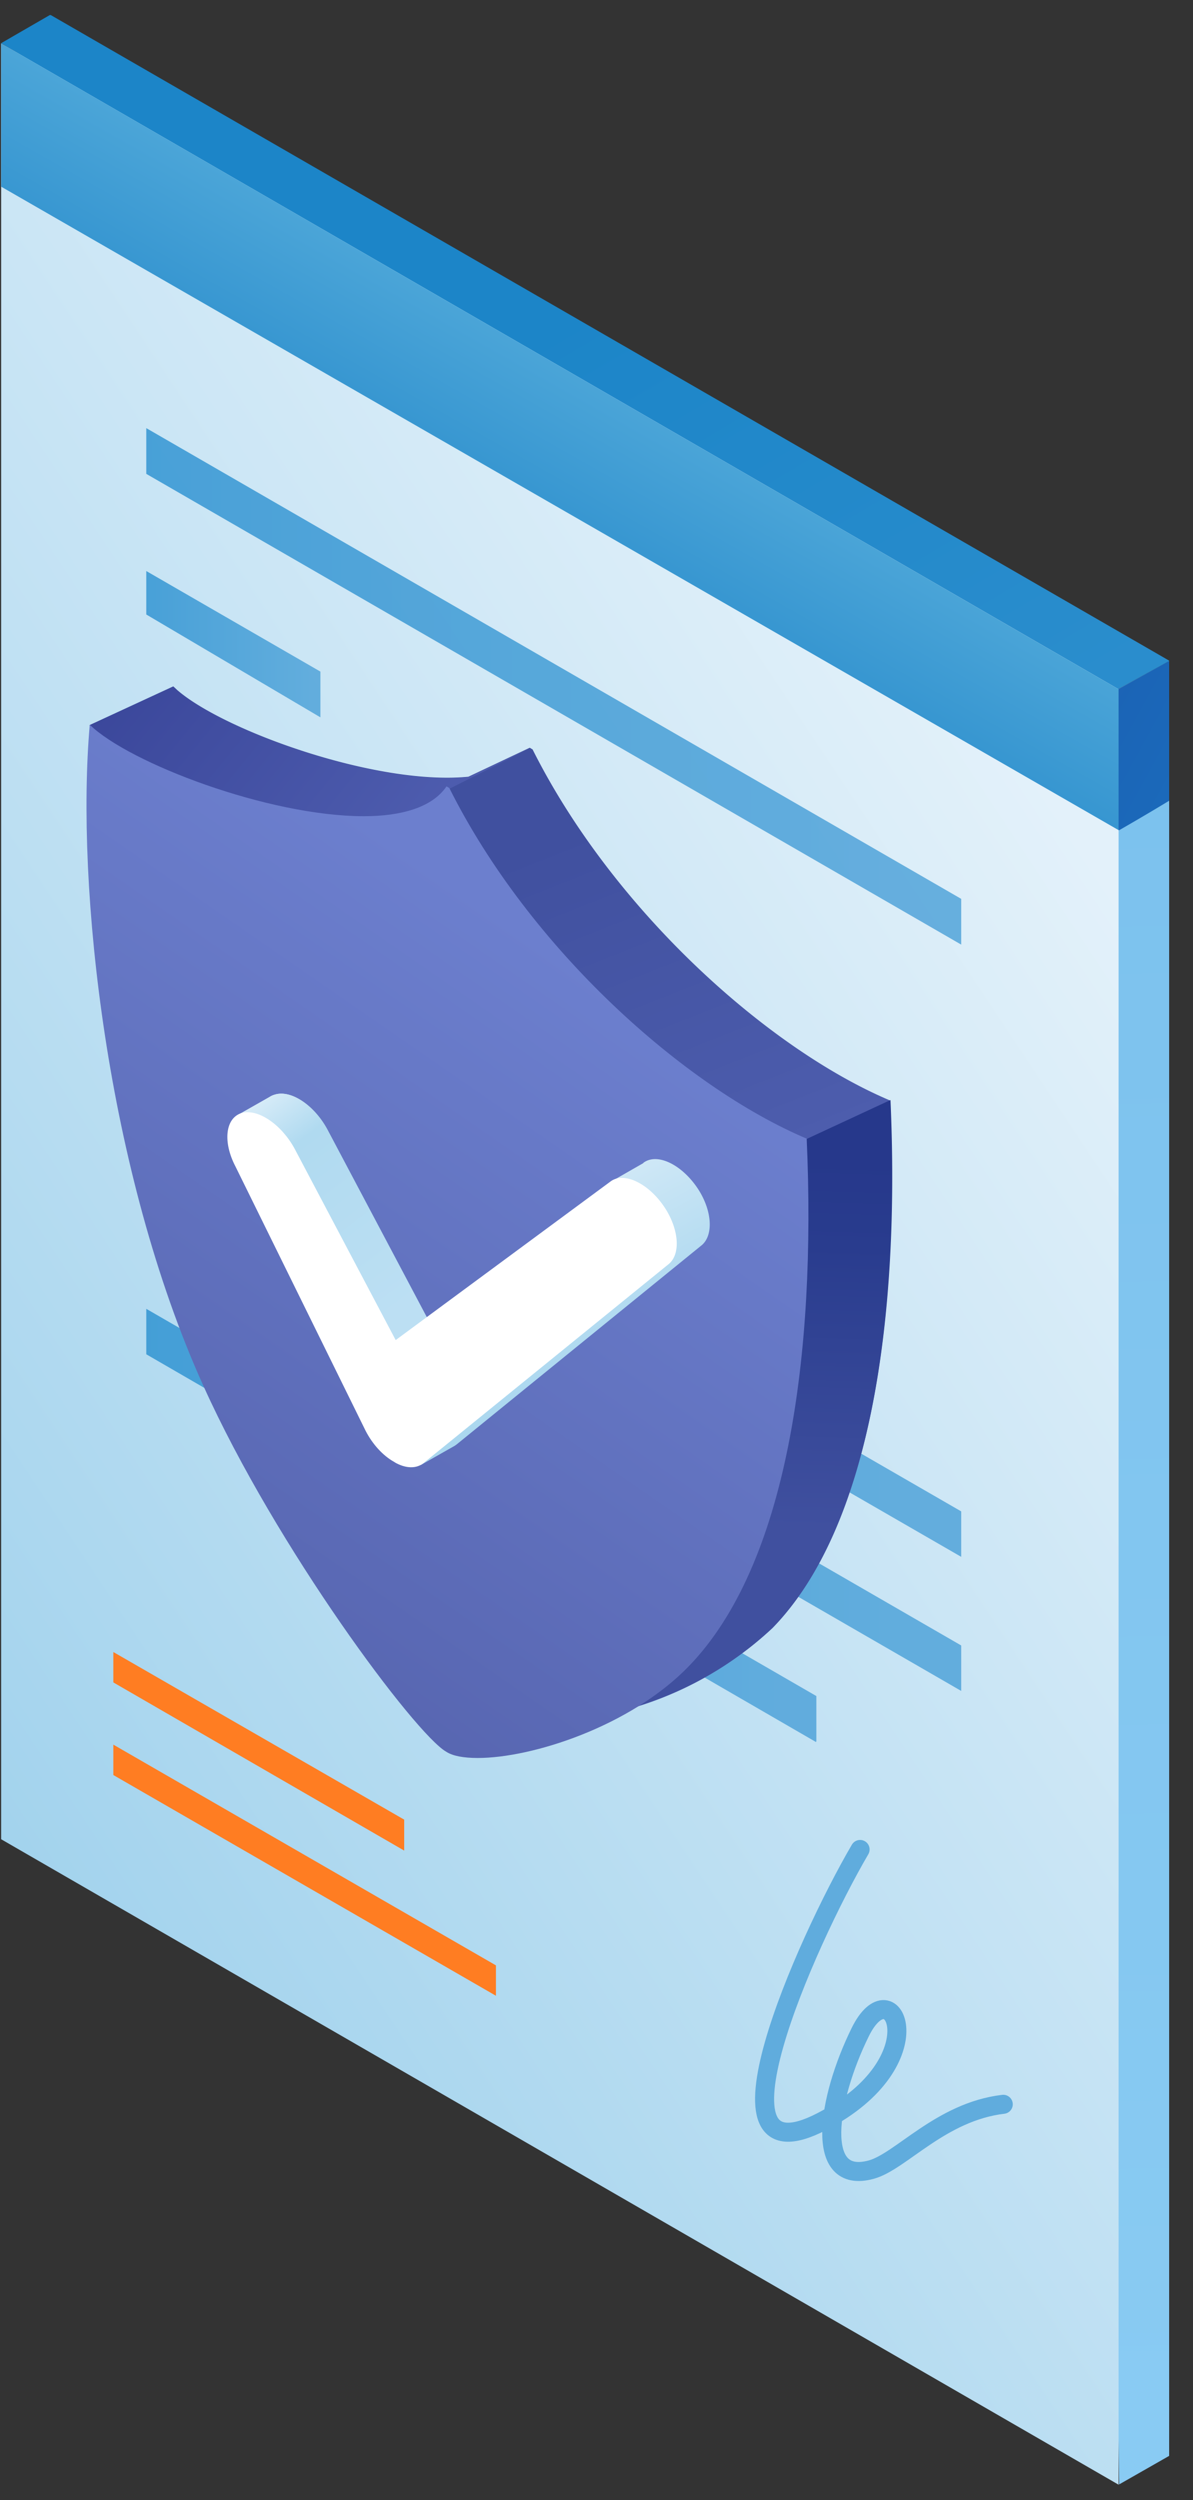 <svg xmlns="http://www.w3.org/2000/svg" fill="none" viewBox="0 0 42 88">
  <rect x="0" y="0" width="42" height="88" fill="#333333" stroke="none"/>
  <g clip-path="url(#a)">
    <path fill="url(#b)" d="m39.39 87.47.01-.01h-.01Z"/>
    <path fill="url(#c)" d="M41.17 23.26v63.18l-1.77 1.01-.82-60.91-.03-1.84 2.62-1.44Z"/>
    <path fill="url(#d)" d="m38.55 24.7 2.62-1.44L1.77.52l-1.73 1 38.5 23.18Z"/>
    <path fill="url(#e)" d="M39.38 24.26v63.2L.04 64.74V1.53l39.34 22.73Z"/>
    <path fill="#FF7D22" d="M17.46 70.25 3.99 62.48v-1.07l13.47 7.77v1.07Zm-3.23-5.11L3.99 59.22v-1.07l10.24 5.9v1.09Z"/>
    <path fill="url(#f)" d="M41.17 23.26v4.92c-.82.5-1.78 1.05-1.78 1.05l-.82-2.68-.02-1.84 2.62-1.45Z"/>
    <path fill="url(#g)" fill-opacity=".8" d="M33.84 54.8 5.15 38.24v-1.6L33.84 53.2v1.6Z"/>
    <path fill="url(#h)" fill-opacity=".8" d="M33.84 59.52 5.15 42.95v-1.6l28.69 16.57v1.6Z"/>
    <path fill="url(#i)" fill-opacity=".8" d="M28.73 61.32 5.15 47.67v-1.6L28.74 59.7v1.6h-.01Z"/>
    <path fill="url(#j)" fill-opacity=".8" d="M33.84 33.25 5.15 16.68v-1.61l28.69 16.57v1.61Z"/>
    <path fill="url(#k)" d="M23.92 41.6 5.13 30.77v-1.52L23.92 40v1.6Z"/>
    <path fill="url(#l)" fill-opacity=".8" d="m11.28 25.25-6.13-3.62V20.1l6.13 3.54v1.6Z"/>
    <path fill="url(#m)" d="M39.38 24.26v4.96L.04 6.57V1.53l39.34 22.73Z"/>
    <path stroke="#60ACDD" stroke-linecap="round" stroke-linejoin="round" stroke-miterlimit="10" stroke-width=".67" d="M30.28 65.1c-1.93 3.3-5.7 11.83-1.35 9.58 4.1-2.12 2.5-5.5 1.35-3.14-1.16 2.36-1.63 5.38.39 4.83 1.04-.28 2.45-2.04 4.65-2.3"/>
    <path fill="url(#n)" d="M27.2 57.3a12.28 12.28 0 0 1-6.68 3.2c-.85.1-1.53.04-1.87-.18-1.07-.62-5.97-7.16-8.55-12.88-.47-1.06-.9-2.17-1.29-3.3h-.17L4.26 29.28l-1.1-3.76 2.94-1.36.14.13c1.66 1.44 7.03 3.37 10.25 3.05l2.16-1.02.1.06c2.84 5.66 8.28 10.53 12.57 12.35.37 7.64-.66 15.01-4.12 18.57Z"/>
    <path fill="url(#o)" d="m18.65 26.34-2.84 1.43-4.46 4.08-7.1-2.55-1.1-3.77 2.95-1.36.14.13c1.66 1.44 7.03 3.38 10.25 3.05l2.16-1.01Z"/>
    <path fill="url(#p)" d="M27.2 57.3a12.18 12.18 0 0 1-6.68 3.18 201.9 201.9 0 0 1-1.36-1.73c-.09-.14 9.24-18.66 9.24-18.66l2.95-1.37c.34 7.65-.69 15.02-4.15 18.58Z"/>
    <path fill="url(#q)" d="M16.82 61.1c-.52 0-.68-.1-.68-.1l-.02-.02-.02-.01c-.86-.51-5.64-6.8-8.23-12.52a47.7 47.7 0 0 1-3.4-12.12c-.52-3.3-.73-6.65-.62-9.37 2.2 1.28 6.09 2.55 8.93 2.55 1.17 0 2.08-.21 2.75-.62 3.11 5.67 8.27 9.94 12.1 11.7.32 8.37-1.08 14.57-3.94 17.51-1.9 1.96-5.2 3-6.87 3Z"/>
    <path fill="url(#r)" d="M3.16 25.51c-.5 5.7.6 15.75 4 23.27 2.58 5.72 7.47 12.27 8.55 12.88.23.15.61.22 1.11.22 1.91 0 5.38-1.11 7.43-3.23 3.46-3.57 4.49-10.93 4.15-18.57-4.3-1.82-9.75-6.68-12.58-12.34l-.1-.06c-.5.74-1.59 1.05-2.91 1.05-3.36 0-8.26-1.87-9.65-3.22Z"/>
    <path fill="url(#s)" d="m24.68 43.85-8.6 6.99-.07.05-1.2.68-1.4-2.66-5.08-9.64 1.16-.66a.59.59 0 0 1 .18-.08c.57-.18 1.4.38 1.86 1.25l3.56 6.74 1.04-.77 2.1-1.56 3.32-2.62 1.1-.63v-.01c.47-.35 1.3.03 1.87.84.56.8.62 1.73.16 2.08Z"/>
    <path fill="url(#t)" d="m16.13 45.74-.1 2.47s-1.6.48-2.61.7l-5.08-9.64 1.17-.66a.59.59 0 0 1 .17-.08c.57-.18 1.4.38 1.86 1.25l3.57 6.74 1.02-.78Z"/>
    <path fill="#fff" d="m13.9 51.47-.02-.01c-.4-.22-.77-.63-1.01-1.1l-4.58-9.3c-.45-.86-.36-1.7.21-1.88.57-.17 1.4.39 1.87 1.25l3.56 6.74 7.56-5.58c.46-.35 1.3.04 1.86.84.56.8.64 1.74.16 2.09l-8.6 6.98c-.25.2-.62.2-1.02-.03Z"/>
  </g>
  <defs>
    <linearGradient id="b" x1="39.39" x2="39.39" y1="87.47" y2="87.46" gradientUnits="userSpaceOnUse">
      <stop stop-color="#78B0F2"/>
      <stop offset="1" stop-color="#B1CFFC"/>
    </linearGradient>
    <linearGradient id="c" x1="39.84" x2="41.14" y1="23.25" y2="98.16" gradientUnits="userSpaceOnUse">
      <stop stop-color="#7BC1ED"/>
      <stop offset="1" stop-color="#8CCDF4"/>
    </linearGradient>
    <linearGradient id="d" x1="-11.3" x2="28.07" y1="15.14" y2="81.77" gradientUnits="userSpaceOnUse">
      <stop offset=".16" stop-color="#1C85C8"/>
      <stop offset="1" stop-color="#489FD7"/>
    </linearGradient>
    <linearGradient id="e" x1="-50.86" x2="41.06" y1="95" y2="33.96" gradientUnits="userSpaceOnUse">
      <stop stop-color="#58B0DE"/>
      <stop offset="1" stop-color="#E3F1FA"/>
    </linearGradient>
    <linearGradient id="f" x1="43.42" x2="19.91" y1="29.23" y2="16.4" gradientUnits="userSpaceOnUse">
      <stop stop-color="#1A6DBD"/>
      <stop offset="1" stop-color="#21449D"/>
    </linearGradient>
    <linearGradient id="g" x1="5.15" x2="33.84" y1="45.72" y2="45.72" gradientUnits="userSpaceOnUse">
      <stop stop-color="#288FD0"/>
      <stop offset=".94" stop-color="#489FD7"/>
    </linearGradient>
    <linearGradient id="h" x1="5.15" x2="33.84" y1="50.44" y2="50.44" gradientUnits="userSpaceOnUse">
      <stop stop-color="#288FD0"/>
      <stop offset=".94" stop-color="#489FD7"/>
    </linearGradient>
    <linearGradient id="i" x1="5.15" x2="28.74" y1="53.69" y2="53.69" gradientUnits="userSpaceOnUse">
      <stop stop-color="#288FD0"/>
      <stop offset=".94" stop-color="#489FD7"/>
    </linearGradient>
    <linearGradient id="j" x1="5.15" x2="33.84" y1="24.16" y2="24.16" gradientUnits="userSpaceOnUse">
      <stop stop-color="#288FD0"/>
      <stop offset=".94" stop-color="#489FD7"/>
    </linearGradient>
    <linearGradient id="k" x1="-.91" x2="31.11" y1="28.67" y2="42.69" gradientUnits="userSpaceOnUse">
      <stop stop-color="#3050AC"/>
      <stop offset=".91" stop-color="#1A6DBD"/>
    </linearGradient>
    <linearGradient id="l" x1="5.15" x2="11.28" y1="22.68" y2="22.68" gradientUnits="userSpaceOnUse">
      <stop stop-color="#288FD0"/>
      <stop offset=".94" stop-color="#489FD7"/>
    </linearGradient>
    <linearGradient id="m" x1="14.9" x2="23.19" y1="23.28" y2="8.62" gradientUnits="userSpaceOnUse">
      <stop stop-color="#1980C6"/>
      <stop offset="1" stop-color="#62B6E0"/>
    </linearGradient>
    <linearGradient id="n" x1="35.81" x2="25.36" y1="53.76" y2="27.27" gradientUnits="userSpaceOnUse">
      <stop offset=".15" stop-color="#5868B9"/>
      <stop offset="1" stop-color="#40509F"/>
    </linearGradient>
    <linearGradient id="o" x1="18.65" x2=".57" y1="40.48" y2="25.75" gradientUnits="userSpaceOnUse">
      <stop offset=".15" stop-color="#5868B9"/>
      <stop offset="1" stop-color="#384498"/>
    </linearGradient>
    <linearGradient id="p" x1="33.32" x2="33.78" y1="56.42" y2="40.91" gradientUnits="userSpaceOnUse">
      <stop offset=".16" stop-color="#40509F"/>
      <stop offset=".8" stop-color="#293C8E"/>
      <stop offset="1" stop-color="#26388B"/>
    </linearGradient>
    <linearGradient id="q" x1="21.58" x2="4.9" y1="36.29" y2="49.71" gradientUnits="userSpaceOnUse">
      <stop stop-color="#288FD0"/>
      <stop offset=".94" stop-color="#489FD7"/>
    </linearGradient>
    <linearGradient id="r" x1="31.61" x2="15.75" y1="41.75" y2="64.67" gradientUnits="userSpaceOnUse">
      <stop stop-color="#6C7FCE"/>
      <stop offset="1" stop-color="#5664AF"/>
    </linearGradient>
    <linearGradient id="s" x1="24.99" x2="21.63" y1="46.08" y2="40.03" gradientUnits="userSpaceOnUse">
      <stop offset=".04" stop-color="#AAD7EF"/>
      <stop offset=".7" stop-color="#C9E5F5"/>
      <stop offset="1" stop-color="#D7ECF8"/>
    </linearGradient>
    <linearGradient id="t" x1="16.13" x2="10.63" y1="44.53" y2="37.26" gradientUnits="userSpaceOnUse">
      <stop stop-color="#BCDFF3"/>
      <stop offset=".75" stop-color="#B0DAF0"/>
      <stop offset="1" stop-color="#DCEEF9"/>
    </linearGradient>
    <clipPath id="a">
      <path fill="#fff" d="M.04.53h41.12v86.94H.04z"/>
    </clipPath>
  </defs>
</svg>
